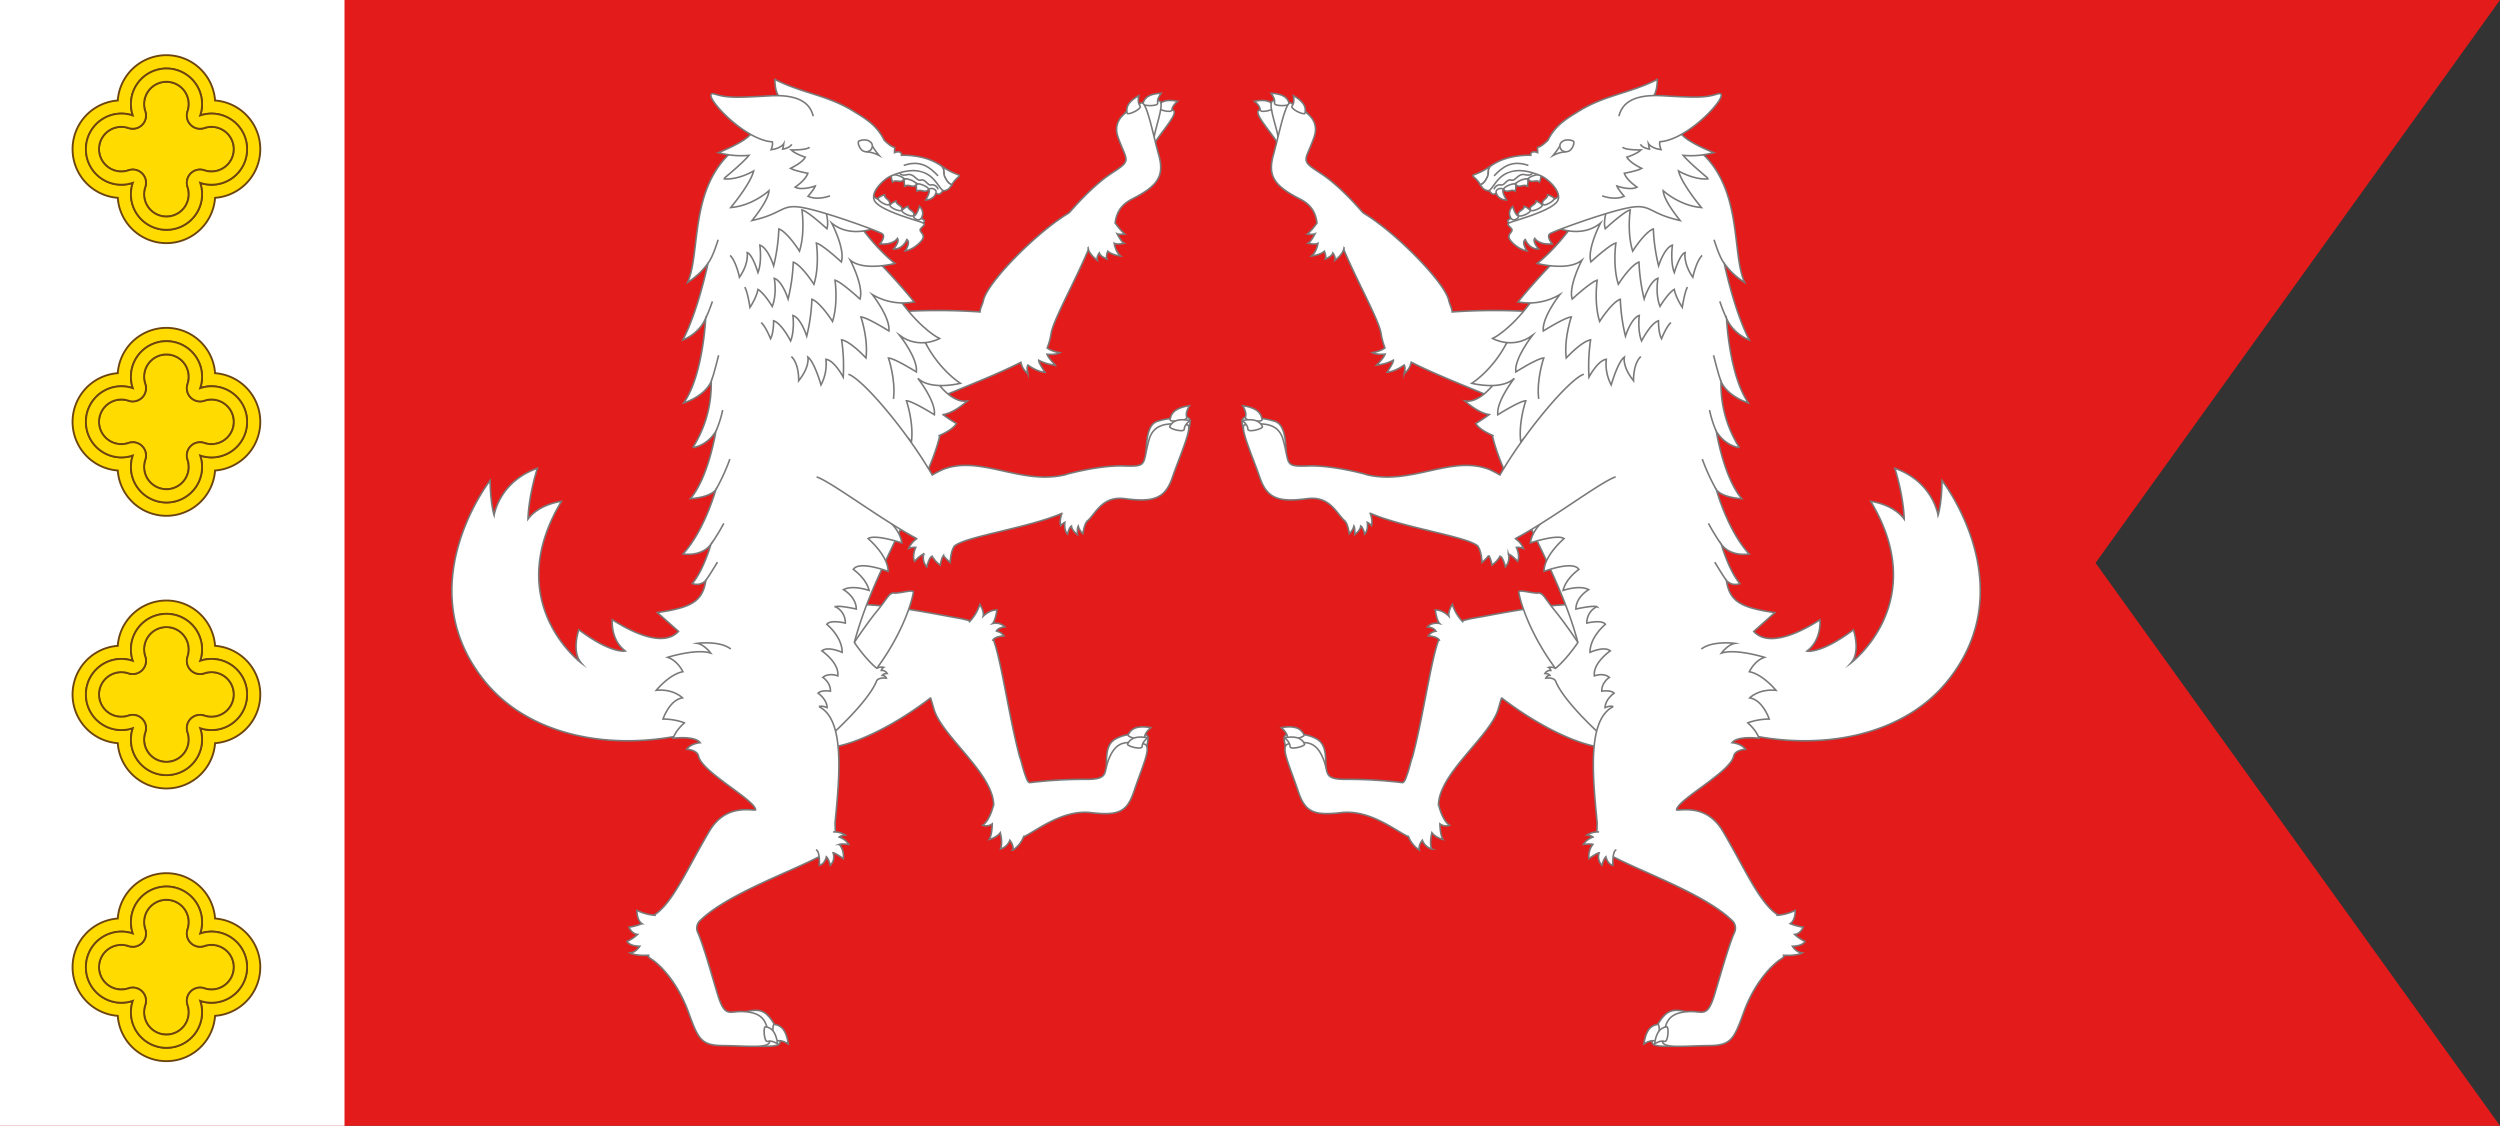 <svg id="Layer_1" data-name="Layer 1" xmlns="http://www.w3.org/2000/svg" viewBox="0 0 1321.89 595.28">
  <rect x="0" y="0" width="1321.89" height="595.28" fill="#333333" stroke="none"/>
  <defs>
    <style>
      .cls-1 {
        fill: #e41b1b;
      }

      .cls-2, .cls-4 {
        fill: #fff;
      }

      .cls-3 {
        fill: #ffdb00;
        stroke: #6c440f;
      }

      .cls-3, .cls-4 {
        stroke-miterlimit: 10;
      }

      .cls-4 {
        stroke: #797979;
        stroke-width: 0.85px;
      }
    </style>
  </defs>
  <title>southfield</title>
  <g>
    <polygon class="cls-1" points="1214.96 446.46 1321.89 595.28 0 595.28 0 0 1321.89 0 1108.03 297.64 1214.96 446.46"/>
    <rect class="cls-2" x="-206.56" y="206.56" width="595.28" height="182.16" transform="translate(-206.56 388.72) rotate(-90)"/>
    <g>
      <path class="cls-3" d="M123.63,78.87a11.81,11.81,0,0,1-11.79,11.8,11.54,11.54,0,0,1-3.76-.62,7,7,0,0,0-8.91,8.87,11.8,11.8,0,1,1-22.35,0,7,7,0,0,0-6.63-9.25,7.11,7.11,0,0,0-2.27.38,11.64,11.64,0,0,1-3.77.62,11.8,11.8,0,0,1,0-23.6,11.64,11.64,0,0,1,3.77.62,7,7,0,0,0,8.9-8.86,11.8,11.8,0,1,1,22.35,0,7,7,0,0,0,8.91,8.86,11.54,11.54,0,0,1,3.76-.62A11.81,11.81,0,0,1,123.63,78.87Z"/>
      <path class="cls-3" d="M113.72,53.14a25.79,25.79,0,0,0-51.45,0,25.8,25.8,0,0,0,0,51.46,25.79,25.79,0,0,0,51.45,0,25.8,25.8,0,0,0,0-51.46Zm-1.88,44.53a18.57,18.57,0,0,1-6-1,18.8,18.8,0,1,1-35.61,0,18.57,18.57,0,0,1-6,1,18.8,18.8,0,0,1,0-37.6,18.57,18.57,0,0,1,6,1,18.8,18.8,0,1,1,35.61,0,18.57,18.57,0,0,1,6-1,18.8,18.8,0,0,1,0,37.6Z"/>
      <path class="cls-3" d="M111.84,60.07a18.57,18.57,0,0,0-6,1,18.8,18.8,0,1,0-35.61,0,18.57,18.57,0,0,0-6-1,18.8,18.8,0,0,0,0,37.6,18.57,18.57,0,0,0,6-1,18.8,18.8,0,1,0,35.61,0,18.57,18.57,0,0,0,6,1,18.8,18.8,0,0,0,0-37.6Zm0,30.6a11.54,11.54,0,0,1-3.76-.62,7,7,0,0,0-8.91,8.87,11.8,11.8,0,1,1-22.35,0,7,7,0,0,0-6.63-9.25,7.11,7.11,0,0,0-2.27.38,11.64,11.64,0,0,1-3.77.62,11.8,11.8,0,0,1,0-23.6,11.64,11.64,0,0,1,3.77.62,7,7,0,0,0,8.9-8.86,11.8,11.8,0,1,1,22.35,0,7,7,0,0,0,8.91,8.86,11.54,11.54,0,0,1,3.76-.62,11.8,11.8,0,0,1,0,23.6Z"/>
    </g>
    <g>
      <path class="cls-3" d="M123.63,511.4a11.81,11.81,0,0,1-11.79,11.8,11.54,11.54,0,0,1-3.76-.62,7,7,0,0,0-8.91,8.87,11.8,11.8,0,1,1-22.35,0,7,7,0,0,0-6.63-9.25,7.11,7.11,0,0,0-2.27.38,11.64,11.64,0,0,1-3.77.62,11.8,11.8,0,0,1,0-23.6,11.64,11.64,0,0,1,3.77.62,7,7,0,0,0,8.9-8.86,11.8,11.8,0,1,1,22.35,0,7,7,0,0,0,8.91,8.86,11.54,11.54,0,0,1,3.76-.62A11.81,11.81,0,0,1,123.63,511.4Z"/>
      <path class="cls-3" d="M113.72,485.67a25.79,25.79,0,0,0-51.45,0,25.8,25.8,0,0,0,0,51.46,25.79,25.79,0,0,0,51.45,0,25.8,25.8,0,0,0,0-51.46Zm-1.88,44.53a18.57,18.57,0,0,1-6-1,18.8,18.8,0,1,1-35.61,0,18.57,18.57,0,0,1-6,1,18.8,18.8,0,0,1,0-37.6,18.57,18.57,0,0,1,6,1,18.8,18.8,0,1,1,35.61,0,18.57,18.57,0,0,1,6-1,18.8,18.8,0,0,1,0,37.6Z"/>
      <path class="cls-3" d="M111.84,492.6a18.57,18.57,0,0,0-6,1,18.8,18.8,0,1,0-35.61,0,18.57,18.57,0,0,0-6-1,18.8,18.8,0,0,0,0,37.6,18.57,18.57,0,0,0,6-1,18.8,18.8,0,1,0,35.61,0,18.57,18.57,0,0,0,6,1,18.8,18.8,0,0,0,0-37.6Zm0,30.6a11.54,11.54,0,0,1-3.76-.62,7,7,0,0,0-8.91,8.87,11.8,11.8,0,1,1-22.35,0,7,7,0,0,0-6.63-9.25,7.11,7.11,0,0,0-2.27.38,11.64,11.64,0,0,1-3.77.62,11.8,11.8,0,0,1,0-23.6,11.64,11.64,0,0,1,3.77.62,7,7,0,0,0,8.9-8.86,11.8,11.8,0,1,1,22.35,0,7,7,0,0,0,8.91,8.86,11.54,11.54,0,0,1,3.76-.62,11.8,11.8,0,0,1,0,23.6Z"/>
    </g>
    <g>
      <path class="cls-3" d="M123.63,223.05a11.81,11.81,0,0,1-11.79,11.8,11.54,11.54,0,0,1-3.76-.62,7,7,0,0,0-8.91,8.87,11.8,11.8,0,1,1-22.35,0,7,7,0,0,0-6.63-9.25,7.11,7.11,0,0,0-2.27.38,11.64,11.64,0,0,1-3.77.62,11.8,11.8,0,0,1,0-23.6,11.64,11.64,0,0,1,3.77.62,7,7,0,0,0,8.9-8.86,11.8,11.8,0,1,1,22.35,0,7,7,0,0,0,8.91,8.86,11.54,11.54,0,0,1,3.76-.62A11.81,11.81,0,0,1,123.63,223.05Z"/>
      <path class="cls-3" d="M113.72,197.32a25.79,25.79,0,0,0-51.45,0,25.8,25.8,0,0,0,0,51.46,25.79,25.79,0,0,0,51.45,0,25.8,25.8,0,0,0,0-51.46Zm-1.88,44.53a18.57,18.57,0,0,1-6-1,18.8,18.8,0,1,1-35.61,0,18.57,18.57,0,0,1-6,1,18.8,18.8,0,0,1,0-37.6,18.57,18.57,0,0,1,6,1,18.8,18.8,0,1,1,35.61,0,18.57,18.57,0,0,1,6-1,18.8,18.8,0,0,1,0,37.6Z"/>
      <path class="cls-3" d="M111.84,204.25a18.57,18.57,0,0,0-6,1,18.8,18.8,0,1,0-35.61,0,18.57,18.57,0,0,0-6-1,18.8,18.8,0,0,0,0,37.6,18.57,18.57,0,0,0,6-1,18.8,18.8,0,1,0,35.61,0,18.57,18.57,0,0,0,6,1,18.8,18.8,0,0,0,0-37.6Zm0,30.6a11.54,11.54,0,0,1-3.76-.62,7,7,0,0,0-8.91,8.87,11.8,11.8,0,1,1-22.35,0,7,7,0,0,0-6.63-9.25,7.11,7.11,0,0,0-2.27.38,11.64,11.64,0,0,1-3.77.62,11.8,11.8,0,0,1,0-23.6,11.64,11.64,0,0,1,3.77.62,7,7,0,0,0,8.9-8.86,11.8,11.8,0,1,1,22.35,0,7,7,0,0,0,8.91,8.86,11.54,11.54,0,0,1,3.76-.62,11.8,11.8,0,0,1,0,23.6Z"/>
    </g>
    <g>
      <path class="cls-3" d="M123.63,367.22A11.81,11.81,0,0,1,111.84,379a11.54,11.54,0,0,1-3.76-.62,7,7,0,0,0-8.91,8.87,11.8,11.8,0,1,1-22.35,0A7,7,0,0,0,70.19,378a7.11,7.11,0,0,0-2.27.38,11.64,11.64,0,0,1-3.77.62,11.8,11.8,0,0,1,0-23.6,11.64,11.64,0,0,1,3.77.62,7,7,0,0,0,8.9-8.86,11.8,11.8,0,1,1,22.35,0,7,7,0,0,0,8.91,8.86,11.54,11.54,0,0,1,3.76-.62A11.81,11.81,0,0,1,123.63,367.22Z"/>
      <path class="cls-3" d="M113.72,341.49a25.79,25.79,0,0,0-51.45,0,25.8,25.8,0,0,0,0,51.46,25.79,25.79,0,0,0,51.45,0,25.8,25.8,0,0,0,0-51.46ZM111.84,386a18.57,18.57,0,0,1-6-1,18.8,18.8,0,1,1-35.61,0,18.57,18.57,0,0,1-6,1,18.8,18.8,0,0,1,0-37.6,18.57,18.57,0,0,1,6,1,18.8,18.8,0,1,1,35.61,0,18.57,18.57,0,0,1,6-1,18.8,18.8,0,0,1,0,37.6Z"/>
      <path class="cls-3" d="M111.84,348.42a18.57,18.57,0,0,0-6,1,18.8,18.8,0,1,0-35.61,0,18.57,18.57,0,0,0-6-1,18.8,18.8,0,0,0,0,37.6,18.57,18.57,0,0,0,6-1,18.8,18.8,0,1,0,35.61,0,18.57,18.57,0,0,0,6,1,18.8,18.8,0,0,0,0-37.6Zm0,30.6a11.54,11.54,0,0,1-3.76-.62,7,7,0,0,0-8.91,8.87,11.8,11.8,0,1,1-22.35,0A7,7,0,0,0,70.19,378a7.11,7.11,0,0,0-2.27.38,11.64,11.64,0,0,1-3.77.62,11.8,11.8,0,0,1,0-23.6,11.64,11.64,0,0,1,3.77.62,7,7,0,0,0,8.9-8.86,11.8,11.8,0,1,1,22.35,0,7,7,0,0,0,8.91,8.86,11.54,11.54,0,0,1,3.76-.62,11.8,11.8,0,0,1,0,23.6Z"/>
    </g>
    <g>
      <g>
        <path class="cls-4" d="M681.24,388.43c2.21.19,7.71-1.5,14.74,2.18,5.95,3.11,4.89,10.95,5,17.6s-16.57.41-18.56-5.58C680.14,395.76,676.77,388,681.24,388.43Z"/>
        <path class="cls-4" d="M760.6,425.86c.08-16.72,26.83-36.09,31.46-50.45.69-2.12,1.74-6.34,2-6.35,16.45,12.7,37.59,24.17,52.79,26.15,13.53,1.76,32.74-13.59,33.25-29.38s-12.46-26.27-21.78-38.58c-11-14.56-55.75-4.51-78.56-.49-5.4.95-12.62,2.81-16.72,7.13-5.3,5.58-9.58,41.82-16.23,66.54-.48.95-1.22,4.11-2.1,7.11q-.78,2.4-1.61,4.53c-.53,1.11-1.09,1.81-1.65,1.75a237.31,237.31,0,0,0-28.62-1.74c-13,.23-10.34-3-12.65-9.53-4.56-12.82-11.45-9.69-18.32-9.28-5.56.34-.5,10.09,4.43,24.72,3.69,11,7.69,13.49,22.83,11.7s29,9.69,35.38,12.63C749.32,444.53,761.38,438.05,760.6,425.86Z"/>
      </g>
      <g>
        <path class="cls-4" d="M837.72,207.58c9.65-12.76,8.81-29.67-1.89-37.76-6.46-4.88-40.14-6.86-68-4.87,0-1.64-1.46-4.44-1.78-6.06-2.39-12.13-46.78-54.68-58.3-50.21s20.36,55.3,22.47,67.48a36,36,0,0,0,2.08,7.79c-2.26,1.83-6.62,2.49-6.62,2.49,2.53,1.33,6.72.8,6.72.8-1,2.52-4.5,5.81-4.5,5.81a24.91,24.91,0,0,0,8.88-2.61c.17,1.22-3.32,6.36-3.32,6.36,4.52-.36,9-3.83,9-3.83,1,1.42,0,4.62,0,4.62a10.42,10.42,0,0,0,3.75-6.07c19.08,9.76,48,19.54,54.57,24.51C811.57,224.12,828.07,220.34,837.72,207.58Z"/>
        <path class="cls-4" d="M666.25,58.17c2.19-.31,8.49-1.77,15.18-1.16s8.75,13.15,10.37,19.59S678.41,80.4,675.11,75C671.32,68.85,661.8,58.81,666.25,58.17Z"/>
        <path class="cls-4" d="M674,56.65c-.87-1.5-2.49-4.7-10.67-3.1,0,0,3,2.32,3,4.48S674.64,57.75,674,56.65Z"/>
        <path class="cls-4" d="M673.88,53.32c2.16.46,8.58,1.24,14.65,4.1s3.73,15.36,3.05,22-14.51-1-15.76-7.23C674.37,65.05,669.48,52.4,673.88,53.32Z"/>
        <path class="cls-4" d="M681.69,54.87c-.49-1.66-1.29-5.16-9.62-5.56,0,0,2.39,3,1.82,5.06S682.05,56.1,681.69,54.87Z"/>
        <path class="cls-4" d="M720.55,112.55a1,1,0,0,0,0-.17S709,98.49,698,91.46s-7.65-6.11-3.17-18.95c3.91-11.23-8.42-15.27-12-17.93-3-2.27-6.36,16.07-9.51,27.31s.54,16.47,14.13,23.38,6.44,19.61,11.71,24.31c2.13,1.91,6.93,2.37,11.51,1"/>
        <path class="cls-4" d="M690,59.88c.31-1.7,1.16-5.19-6.1-9.28,0,0,.79,3.73-.66,5.34S689.77,61.14,690,59.88Z"/>
      </g>
      <path class="cls-4" d="M822.39,353.35C807.05,332.56,803,314.42,803.1,313s7.5.87,10.12.58,3.29,2.4,8.91,9.28S834.3,339.6,834.3,339.6a13.06,13.06,0,0,1-2.76,10A9.75,9.75,0,0,1,822.39,353.35Z"/>
      <path class="cls-4" d="M873.78,549.9c.86-2,1-7.79,6.63-13.34,4.8-4.7,11.93-1.27,18.28.68s-4.73,15.88-11,15.92C880.41,553.21,872,554,873.78,549.9Z"/>
      <path class="cls-4" d="M1024.77,272.43s-2.64-17.69-22.86-24.81c4.94,16.08,4.94,26.88,4.94,26.88-5.86-8-17.69-9.42-17.69-9.42,32.16,53.53-10.46,85.47-10.46,85.47C984,344.57,980,333,980,333c-17.34,13-24.58,11.26-24.58,11.26,8-6,6.89-16.54,6.89-16.54-14.7,9.42-28.42,13.45-35,6.16l11.15-9.95c-18.37-2.64-23.91-6.07-25.63-17.05a6.37,6.37,0,0,0,7.15,1.69c-5.91-6.95-9.76-20.51-9.84-20.79h0c5,6.85,14.75,5.17,14.75,5.17-11.44-12.5-17.3-33.87-17.34-34h0c3.23,4.25,13.46,4.77,13.46,4.77-9.63-11.22-13.46-35.47-13.49-35.64h0c5,8,12.2,8.61,12.2,8.61a62.25,62.25,0,0,1-9.72-35h0c3.42,8,14.49,11.39,14.49,11.39-10.2-14.55-11.58-44.66-11.57-44.78,3.57,8.46,12.08,11.48,12.08,11.48-8-15.05-13.32-40.56-13.32-40.56a38,38,0,0,0,10.78,10.11c-8-17.64,1.3-59.6-35.57-77.05-8-3.79-35.19,4.37-35.19,4.37-2.85,39.43-39,73.44-52.3,99.33-20.89,40.75-11.54,56.91,6,94.52,11.41,24.47,22.38,44.87,28.92,69.23-.48.73-6,8.89-11.86,13.68a5,5,0,0,0-3.63-.5A2.57,2.57,0,0,1,820,354.5a3.21,3.21,0,0,0-3.1,1.61s2,0,2.61,1a2.29,2.29,0,0,0-2.13,1.46s3.93-.57,5.09,1.4h0c4.28,11.22,25.69,30.9,34.5,37.6,0,0-4,18.44,4.83,24.6,18.17,12.72,29.45-6.88,32.73-16.33l-2.75-17.66c10.35,3.2,1.5-3.22,12.13-5.77,45.76,17.2,98.87,10.86,125.68-22.13,40.9-50.31-2.75-106.24-2.75-106.24C1026.78,266.11,1024.77,272.43,1024.77,272.43Z"/>
      <path class="cls-4" d="M814.49,258.76s-8.57,8.27-7,15.54c0,0,10-4.47,13.15-2.73,0,0-10.23,6.67-11.47,15.49,0,0,14.28-4.76,17.84-2.27,0,0-10.66,9-10.58,17.33,0,0,15.27-5.86,18.42-1.05,0,0-6.87,4.7-8.35,11.13,0,0,8.73-3.07,13.52-.4,0,0-6.67,3.69-6.76,10.23,0,0,8.73-2,11.09-1.24a9.37,9.37,0,0,0-5.3,8.66s8.08-1.95,9.79.67c0,0-8.2,6.66-8.1,14.81,0,0,7.52-3.45,10.72-.78,0,0-9.29,6.39-8.42,13.23,0,0,4.71-1.88,7.9.79,0,0-4.14,2.76-4,7.28,0,0,4.81-.76,6.51,1.08,0,0-4.7,3.25-4.74,7.63,0,0,2.49-1.2,4.33-.55"/>
      <g>
        <path class="cls-4" d="M796.79,181.07c-7.6,14.82-18.59,21.6-18.59,21.6s15.57,4,22.52-2.65c0,0-9.63,12.22-8.74,19.27,0,0,11.49-7.26,14.78-7.38,0,0-3.94,11.44-2.66,21.65,0,0,8-8.7,12.85-9.57a97.67,97.67,0,0,0-.84,19.69s4.68-8.86,9.16-9.42"/>
        <path class="cls-4" d="M809.78,159.28c-11.53,15.64-20.55,19.7-20.55,19.7s10.59,6,21-1.59c0,0-9.63,12.22-8.75,19.27,0,0,11.49-7.26,14.78-7.38,0,0-3.94,11.44-2.66,21.66"/>
        <path class="cls-4" d="M824.35,135.63c-12.85,12.9-21.67,24-21.67,24a31.7,31.7,0,0,0,22.12-3.9s-9.63,12.22-8.75,19.27c0,0,11.49-7.26,14.78-7.38,0,0-3.94,11.44-2.66,21.66,0,0,8-8.71,12.86-9.58a96.84,96.84,0,0,0-.84,19.69s4.67-8.85,9.15-9.41a23.43,23.43,0,0,0,2.6,13.54s3.47-12.19,6.93-14.69c0,0-1.17,5,4.88,12.47,0,0-.34-8.81,3.86-12.77"/>
        <path class="cls-4" d="M832.37,117.94c-10.83,15.09-19.58,21.35-19.58,21.35s16.34,4.36,23.65-1.71c0,0-7.26,13.77-5.12,20.54,0,0,10-9.22,13.2-9.94,0,0-1.8,12,1.31,21.78,0,0,6.29-10,10.91-11.74a97.39,97.39,0,0,0,2.73,19.51s3-9.55,7.3-10.91c0,0-1,8,1.23,13.44,0,0,4.77-9.37,8.94-10.64,0,0-.14,6.23,1.6,9.48,0,0,2.79-6.93,5-8.51"/>
        <path class="cls-4" d="M842.21,98.31C833.38,114.85,825,121,825,121s12,4.64,21.32-3.09c0,0-7.26,13.77-5.11,20.54,0,0,10-9.22,13.2-9.94,0,0-1.8,12,1.3,21.78,0,0,6.3-10,10.91-11.74a97,97,0,0,0,2.74,19.51s3-9.55,7.3-10.91c0,0-1.56,8.13,1.09,14.86,0,0,4.14-7,7.54-9,0,0,.45,3.65,4.23,9.48,0,0,1.24-8.31,2.76-10.72"/>
        <path class="cls-4" d="M851.63,76.59c-2.7,15.13-17.89,24.4-17.89,24.4s13.47,4,20.17-.59c0,0-7.26,13.77-5.11,20.54,0,0,10-9.22,13.2-9.94,0,0-1.8,12,1.3,21.78,0,0,6.3-10,10.91-11.74A96.89,96.89,0,0,0,877,140.55s3-9.55,7.3-10.91c0,0-1.21,8.85,1,14.47,0,0,2.9-9.72,5.69-10.54,0,0-1,5.76,4.1,13,0,0,1.72-8.29,4.92-11.53"/>
        <path class="cls-4" d="M906.31,126.76s2.78,9.25,5.3,12.4"/>
        <path class="cls-4" d="M909.36,159.36a88.5,88.5,0,0,0,3.49,8.88"/>
        <path class="cls-4" d="M909.93,201.63c-1.44-3.87-3.87-13.78-3.87-13.78"/>
        <path class="cls-4" d="M907.45,228a60.59,60.59,0,0,1-3.54-11.18"/>
        <path class="cls-4" d="M907.48,258.86a107.78,107.78,0,0,1-7.38-16.1"/>
        <path class="cls-4" d="M910.07,287.73a117,117,0,0,1-6.73-11"/>
        <path class="cls-4" d="M912.76,306.84c-2.32-3.3-6.08-9.62-6.08-9.62"/>
        <path class="cls-4" d="M789.15,203.84S782,213.29,774.58,212c0,0,6.8,6.35,12.85,7.2a68.41,68.41,0,0,1-7.09,4.69s1.15,3.07,9.49,6.58"/>
      </g>
      <g>
        <path class="cls-4" d="M814.73,92.92c-8.46.71-21.76,8-23.56,9.21s-2.59.21-3.76-1.39,6.2-17.23,24.06-11.07,3.26,3.25,3.26,3.25"/>
        <path class="cls-4" d="M824.09,103.92s.17.65-8.31,4.12c-22,9-18.86,8.55-17.83,9.83,0,0,14-.19,18.87-2.37S829.5,106.69,824.09,103.92Z"/>
        <path class="cls-4" d="M791.17,102.13c1.24,3.73,5.41,3.64,5.41,3.64s-2.38-3.85-1.86-5.3S790.27,99.43,791.17,102.13Z"/>
        <path class="cls-4" d="M798.82,115.23c-2-3.44,1-6.11,1-6.11s1.27,4.28,2.75,5S800.26,117.73,798.82,115.23Z"/>
        <path class="cls-4" d="M795.2,100.26c1.49,2.09,4.14-.57,5.89.88a7.2,7.2,0,0,0,.34-3.42C801.09,96.15,794.27,99,795.2,100.26Z"/>
        <path class="cls-4" d="M801.61,97.61c1.49,2.09,4.14-.58,5.89.88a7.09,7.09,0,0,0,.34-3.42C807.5,93.5,800.69,96.3,801.61,97.61Z"/>
        <path class="cls-4" d="M808.25,94.87c1.26,2.22,4.18-.19,5.76,1.43a7.25,7.25,0,0,0,.72-3.38C814.56,91.33,807.47,93.49,808.25,94.87Z"/>
        <path class="cls-4" d="M802.92,113.82c-.78-2.39,3.13-2.56,3-4.73a8.39,8.39,0,0,1,3.07,2C810.12,112.29,803.41,115.31,802.92,113.82Z"/>
        <path class="cls-4" d="M809.24,111c-.78-2.39,3.13-2.56,3-4.73a8.39,8.39,0,0,1,3.07,2C816.44,109.45,809.73,112.48,809.24,111Z"/>
        <path class="cls-4" d="M815.78,108c-1-2.31,2.83-2.84,2.51-5a8.64,8.64,0,0,1,3.26,1.66C822.77,105.85,816.42,109.48,815.78,108Z"/>
        <g>
          <path class="cls-4" d="M786.39,93.68c1.17-2.38-.22-3.31,1.65-5.77-8.78,6-11,3.58-7.92,6.42a14.69,14.69,0,0,1,2.6,3.31C784.38,97.08,785.25,96,786.39,93.68Z"/>
          <path class="cls-4" d="M890,82.14a44.81,44.81,0,0,0,16.13-1.43s-15.23-5.94-17.55-10.59h0C885.5,62,878.31,55.79,869.29,52.7l3-.33c4.27-1.4,4-10.36,4-10.36-14.65,7.49-28.37,8.27-42.5,17.41-7.22,4.34-11.82,7.79-15.32,14.74-6.77,6.65-5.42,1-5.42,6.55,0,0-3.83-1.57-3.66,1.4,0,0-12.12-.68-20.69,5.36l-.65.44c-1.87,2.46-.48,3.39-1.65,5.77s-2,3.4-3.67,4c1,1.55,1.76,2.76,3.94,3.14,3.61.62,5.64-17.27,28.07-7.86,3.85,1.61,11.5,8.75,8.79,13.33s-18.15,9.09-22.66,10.55-4.16,1.47-1.9,3.76-3.73,2.9.33,7.27,8.11,4.78,8.11,4.78-3.15-4.37-.9-6c0,0,2,5.2,7,5,0,0-3.38-3.95-2-5.62,0,0,2,3.54,9.25,2.92,0,0-3.39-4-1.13-5.41S846.8,113,859.46,110.2c.66-.12,1.33-.26,2-.41,11.79-2.14,10,3.06,26.9,6.8,0,0-8.82-10.67-8.92-15.74,0,0,8.69,8,20.19,8.88,0,0-10.4-12.4-12.08-19.31,0,0,8.47,5,15.91,4.12C903.45,94.54,893.07,86,890,82.14Z"/>
        </g>
        <path class="cls-4" d="M790,93c4.29-4.58,9.36-8.63,18.15-5.51"/>
        <path class="cls-4" d="M790,100.13a3.23,3.23,0,0,1,3.78-2.33c1.77.3,3-3.29,5.3-2.58s3.54-3.69,7.21-2.86,3.89-1,3.89-1"/>
        <path class="cls-4" d="M867.41,76.3c.47,1,2.15,2.15,4.78,2.54a22.55,22.55,0,0,1-.56-2.89s1.42,2.5,6.67,3.15c0,0-1.12-2.59-.62-4.17,16.17-.94,39.8-28.23,30.24-25.18-6,1.94-11.27,1.93-28.61.89S857.48,55.72,856,61.45"/>
        <path class="cls-4" d="M824.77,77.23a39.55,39.55,0,0,1-3.61,5,17.32,17.32,0,0,1,6.86-2"/>
        <path class="cls-4" d="M831.78,74.54a7.52,7.52,0,0,0-4.23-.41,5.53,5.53,0,0,0-1.63.81,2.91,2.91,0,0,0-1.15,2.29,3.14,3.14,0,0,0,3.25,3,3.42,3.42,0,0,0,1.78-.49,4,4,0,0,0,1-.88C832.15,77.2,832.6,74.83,831.78,74.54Z"/>
      </g>
      <path class="cls-4" d="M853.05,373.61c-13.73,6.81-11,35.84-8.62,60.65.32,3.22-.86,9.79.76,13,3.9,7.73,53,22,70.87,39.69a5.37,5.37,0,0,1,1.09,6c-3.12,6.91-7.6,23.21-10.54,32.84-3.8,12.45-6.08,8.89-13,9.08-13.59.38-12.75,7.9-14.48,14.56-1.4,5.39,9.45,3.59,24.88,3.43,11.59-.12,12.94-3.79,18.18-18.1,5.16-14.09,13.87-24.15,19.87-27.88,2.79-1.74,10-15.7-1.7-22.91-10.07-6.22-17.73-24.87-29.44-44.54-8.44-14.16-21.2-10.83-24.39-11.15,0-5.21,28.3-19.87,30.17-28.47.75-3.44,6.24-3.59,6.24-3.59-2.25-3.19-7.11-3.5-7.11-3.5,2.87-3.84,14.23-2.37,14.23-2.37-1.33-4.32-5.86-8.07-5.94-8.14a33.88,33.88,0,0,1,11.36-2s-3.35-10.08-10.29-11.19c0,0,4.7-4.91,13.87-4,0,0-6.93-8.5-14.09-9.84,0,0,2.69-5.82,8-7.61,0,0-15.16-4.74-22.75-2.23,0,0,3.29-4.48,7.1-5.15,0,0-11.9-1.58-17.71,3"/>
      <g>
        <path class="cls-4" d="M659.05,220.69c2.21.16,8.67.07,15.08,2.08s5.76,14.71,6,21.35-18-3.51-20.07-9.47C657.66,227.81,654.57,220.37,659.05,220.69Z"/>
        <path class="cls-4" d="M837.44,197.87c-7.55,2.58-30.44,29.37-44.36,53.28a58.36,58.36,0,0,0-5.49-2.87c-20.05-7.93-41.36,8.57-65.21,2.66l-.13-.11s-17.39-4.89-30.41-4.46-9.76-.69-13.36-13.81c-3.14-11.46-15.6-7.8-20-8-3.8-.14,3.87,16.85,7.65,27.89s9.79,13.25,24.89,11.24,16.44,12.49,23.44,13.38c2.85.36,7.05-2,10.08-5.67,17.69,7.66,50.67,12.21,56.73,17.2,5.19,4.28,14.55,4.77,20-3.81,19-10.06,44.91-29.89,53-32.65"/>
      </g>
      <path class="cls-4" d="M667.35,221.91c-.36-1.94-.87-6-10.25-7.39,0,0,2.36,3.65,1.47,5.94S667.62,223.34,667.35,221.91Z"/>
      <path class="cls-4" d="M667.53,225.52c-.86-1.5-2.45-4.71-10.64-3.17,0,0,3,2.35,2.94,4.51S668.17,226.64,667.53,225.52Z"/>
      <path class="cls-4" d="M689.55,388.53c-1-1.73-2.71-5.41-12.06-3.79,0,0,3.39,2.72,3.27,5.18S690.25,389.8,689.55,388.53Z"/>
      <path class="cls-4" d="M689.82,393.41c-.84-1.52-2.38-4.75-10.6-3.33,0,0,3,2.39,2.88,4.55S690.44,394.53,689.82,393.41Z"/>
      <path class="cls-4" d="M876.56,541.66c-1.93.37-6,.91-7.33,10.3,0,0,3.64-2.39,5.94-1.51S878,541.39,876.56,541.66Z"/>
      <path class="cls-4" d="M881.29,542.91c-1.7.33-5.26.8-6.44,9.05,0,0,3.19-2.1,5.22-1.33S882.55,542.67,881.29,542.91Z"/>
      <path class="cls-4" d="M801.22,284.82a11.55,11.55,0,0,1,4.35,5.23,7.52,7.52,0,0,0-3.76-.61s2.09,4.37.62,7.35c0,0-2.71-3.09-4.87-3.89a7.2,7.2,0,0,1-1.58,6.8s-1.23-5.34-2.85-5.57a14.8,14.8,0,0,1-4.24,4.68s-.64-3.8-1.73-5.08a20.64,20.64,0,0,1-3.55,3.65s-.22-6.32-2.37-8.75"/>
      <path class="cls-4" d="M773.72,329.05a23.76,23.76,0,0,1-5.78-9.47s-2.35,3.46-1.79,6.26c0,0-3.23-3.41-7.26-3.32,0,0,.81,5.74,2.34,7.19,0,0-3.86-1-6.48,1.75,0,0,3.63.34,4.45,2.31a5.72,5.72,0,0,0-4,2.47s5.43.23,6,2.66"/>
      <path class="cls-4" d="M845.54,439.89a11.5,11.5,0,0,0-6.44,1.63s2.67.33,3.22,1.09a9.65,9.65,0,0,0-5.06,3.86s3.77-.42,5,0a10.22,10.22,0,0,0-2.1,7.54s4.32-3.1,5.43-3.1a6.37,6.37,0,0,0,1.45,6.63s.84-3.44,2.1-4.53c0,0,.75,3.86,3.69,4.53,0,0-.41-7.83,1.85-8.15"/>
      <path class="cls-4" d="M696.38,117.9a33.54,33.54,0,0,1-5.1,5.9s3.15.24,4.07-.19c0,0-2.16,4.33-3.71,5,0,0,3.45.91,5.24,0,0,0-.56,4.45-3.36,6.73,0,0,4.49-.44,6.74-2.51,0,0,1.19,2.51.49,4.15,0,0,3.59-1.45,4-3.25,0,0,1.65,2,1.07,3.94,0,0,4.92-3.61,4.86-7"/>
      <path class="cls-4" d="M724.51,271.43s1.5,3.82.66,6.53a6.31,6.31,0,0,0-2.21-1.78s.67,4-1.37,6.2c0,0-.86-3.57-2.1-4.26,0,0-.09,2.34-3.19,4.52,0,0,.3-3.11-.4-4.47a8.56,8.56,0,0,1-2.43,4s-.75-5.08-2.23-6.53"/>
      <path class="cls-4" d="M760.65,425.42s1.69,8.11,5.79,10.95a5.47,5.47,0,0,1-5.07-.77s0,5.77,1.63,8.29c0,0-4-1.05-5.88-3.62,0,0-1.44,5.33-.13,8.65a7.72,7.72,0,0,1-4.92-4.65s-2.28,2.74-1.59,5.22a15.34,15.34,0,0,1-5.92-7.61"/>
      <path class="cls-4" d="M939.24,484a26.28,26.28,0,0,0,10-2.61s.17,5.2-2.68,7a27.84,27.84,0,0,0,6.88,1.85s-1.32,3.51-4.53,3.85a20.4,20.4,0,0,0,5.53,3.69s-1.17,2.52-6.71,2.52c0,0,1.85,3.26,5.2,3.56,0,0-3,1.75-10.32,1.19"/>
      <path class="cls-4" d="M847.15,103.56c3.56,1.26,8.06,1.85,11.62.25,0,0-3.32-3.87-3.84-5.46,0,0,7,2.57,10.66.61,0,0-5.52-3.61-6.72-7.35,0,0,6.54-1.09,9.19-2.58,0,0-6.32-2.93-7.82-5.92,0,0,5.17-1.65,7.47-3.81,0,0-8.38.14-9.76-1.47"/>
    </g>
    <g>
      <g>
        <path class="cls-4" d="M604.79,388.43c-2.21.19-7.71-1.5-14.74,2.18-5.95,3.11-4.89,10.95-5,17.6s16.57.41,18.56-5.58C605.89,395.76,609.26,388,604.79,388.43Z"/>
        <path class="cls-4" d="M525.43,425.86c-.08-16.72-26.83-36.09-31.46-50.45-.69-2.12-1.74-6.34-2-6.35-16.45,12.7-37.59,24.17-52.79,26.15-13.53,1.76-32.74-13.59-33.25-29.38s12.46-26.27,21.78-38.58c11-14.56,55.75-4.51,78.56-.49,5.4.95,12.62,2.81,16.72,7.13,5.3,5.58,9.58,41.82,16.23,66.54.48.95,1.22,4.11,2.1,7.11q.78,2.4,1.61,4.53c.53,1.11,1.09,1.81,1.65,1.75a237.35,237.35,0,0,1,28.63-1.74c13,.23,10.33-3,12.64-9.53,4.56-12.82,11.45-9.69,18.32-9.28,5.56.34.5,10.09-4.43,24.72-3.69,11-7.69,13.49-22.83,11.7s-29,9.69-35.38,12.63C536.71,444.53,524.65,438.05,525.43,425.86Z"/>
      </g>
      <g>
        <path class="cls-4" d="M448.31,207.58c-9.65-12.76-8.8-29.67,1.89-37.76,6.46-4.88,40.14-6.86,68-4.87,0-1.64,1.46-4.44,1.78-6.06,2.39-12.13,46.78-54.68,58.3-50.21s-20.36,55.3-22.46,67.48A35.94,35.94,0,0,1,553.7,184c2.26,1.83,6.62,2.49,6.62,2.49-2.53,1.33-6.72.8-6.72.8,1,2.52,4.5,5.81,4.5,5.81a24.91,24.91,0,0,1-8.88-2.61c-.17,1.22,3.32,6.36,3.32,6.36-4.52-.36-9-3.83-9-3.83-1,1.42,0,4.62,0,4.62a10.47,10.47,0,0,1-3.75-6.07c-19.08,9.76-48,19.54-54.57,24.51C474.46,224.12,458,220.34,448.31,207.58Z"/>
        <path class="cls-4" d="M619.78,58.17c-2.19-.31-8.49-1.77-15.18-1.16s-8.75,13.15-10.37,19.59,13.39,3.8,16.69-1.58C614.71,68.85,624.23,58.81,619.78,58.17Z"/>
        <path class="cls-4" d="M612,56.65c.87-1.5,2.49-4.7,10.67-3.1,0,0-3,2.32-3,4.48S611.39,57.75,612,56.65Z"/>
        <path class="cls-4" d="M612.16,53.32c-2.17.46-8.59,1.24-14.66,4.1s-3.73,15.36-3,22,14.5-1,15.75-7.23C611.66,65.05,616.55,52.4,612.16,53.32Z"/>
        <path class="cls-4" d="M604.34,54.87c.49-1.66,1.29-5.16,9.62-5.56,0,0-2.39,3-1.82,5.06S604,56.1,604.34,54.87Z"/>
        <path class="cls-4" d="M565.48,112.55a1,1,0,0,0,0-.17S577.08,98.49,588,91.46s7.65-6.11,3.17-18.95c-3.91-11.23,8.42-15.27,12-17.93,3-2.27,6.36,16.07,9.51,27.31s-.54,16.47-14.12,23.38-6.45,19.61-11.71,24.31c-2.14,1.91-6.94,2.37-11.52,1"/>
        <path class="cls-4" d="M596,59.88c-.31-1.7-1.16-5.19,6.1-9.28,0,0-.79,3.73.66,5.34S596.26,61.14,596,59.88Z"/>
      </g>
      <path class="cls-4" d="M463.64,353.35C479,332.56,483,314.42,482.93,313s-7.5.87-10.12.58-3.29,2.4-8.9,9.28-12.18,16.79-12.18,16.79a13.06,13.06,0,0,0,2.76,10A9.75,9.75,0,0,0,463.64,353.35Z"/>
      <path class="cls-4" d="M412.25,549.9c-.86-2-1-7.79-6.63-13.34-4.8-4.7-11.93-1.27-18.28.68s4.73,15.88,11,15.92C405.62,553.21,414,554,412.25,549.9Z"/>
      <path class="cls-4" d="M261.26,272.43s2.64-17.69,22.86-24.81c-4.94,16.08-4.94,26.88-4.94,26.88,5.86-8,17.69-9.42,17.69-9.42-32.16,53.53,10.46,85.47,10.46,85.47-5.28-6-1.27-17.59-1.27-17.59,17.34,13,24.58,11.26,24.58,11.26-8-6-6.89-16.54-6.89-16.54,14.7,9.42,28.42,13.45,35,6.16l-11.15-9.95c18.37-2.64,23.91-6.07,25.63-17.05a6.37,6.37,0,0,1-7.15,1.69c5.91-6.95,9.76-20.51,9.84-20.79h0c-5,6.85-14.76,5.17-14.76,5.17,11.44-12.5,17.3-33.87,17.34-34h0c-3.23,4.25-13.46,4.77-13.46,4.77,9.63-11.22,13.46-35.47,13.49-35.64h0c-5,8-12.2,8.61-12.2,8.61a62.25,62.25,0,0,0,9.72-35h0c-3.42,8-14.49,11.39-14.49,11.39,10.2-14.55,11.58-44.66,11.57-44.78-3.57,8.46-12.08,11.48-12.08,11.48,8-15.05,13.32-40.56,13.32-40.56a38,38,0,0,1-10.78,10.11c8-17.64-1.3-59.6,35.57-77.05,8-3.79,35.19,4.37,35.19,4.37,2.85,39.43,39,73.44,52.31,99.33,20.88,40.75,11.53,56.91-6,94.52-11.41,24.47-22.38,44.87-28.92,69.23.48.73,6,8.89,11.86,13.68a5,5,0,0,1,3.63-.5A2.57,2.57,0,0,0,466,354.5a3.21,3.21,0,0,1,3.1,1.61s-2,0-2.61,1a2.29,2.29,0,0,1,2.13,1.46s-3.93-.57-5.09,1.4h0c-4.28,11.22-25.69,30.9-34.5,37.6,0,0,4,18.44-4.83,24.6-18.17,12.72-29.45-6.88-32.73-16.33l2.75-17.66c-10.35,3.2-1.5-3.22-12.13-5.77-45.76,17.2-98.87,10.86-125.68-22.13-40.89-50.31,2.75-106.24,2.75-106.24C259.25,266.11,261.26,272.43,261.26,272.43Z"/>
      <path class="cls-4" d="M471.54,258.76s8.57,8.27,7,15.54c0,0-9.95-4.47-13.15-2.73,0,0,10.23,6.67,11.47,15.49,0,0-14.28-4.76-17.84-2.27,0,0,10.66,9,10.58,17.33,0,0-15.27-5.86-18.42-1.05,0,0,6.87,4.7,8.35,11.13,0,0-8.72-3.07-13.52-.4,0,0,6.67,3.69,6.76,10.23,0,0-8.73-2-11.09-1.24a9.37,9.37,0,0,1,5.3,8.66s-8.08-1.95-9.79.67c0,0,8.2,6.66,8.1,14.81,0,0-7.52-3.45-10.72-.78,0,0,9.29,6.39,8.42,13.23,0,0-4.7-1.88-7.9.79,0,0,4.15,2.76,4,7.28,0,0-4.81-.76-6.51,1.08,0,0,4.7,3.25,4.74,7.63,0,0-2.49-1.2-4.33-.55"/>
      <g>
        <path class="cls-4" d="M489.24,181.07c7.6,14.82,18.59,21.6,18.59,21.6s-15.57,4-22.52-2.65c0,0,9.63,12.22,8.74,19.27,0,0-11.49-7.26-14.78-7.38,0,0,3.94,11.44,2.66,21.65,0,0-8-8.7-12.85-9.57a97.67,97.67,0,0,1,.84,19.69s-4.68-8.86-9.16-9.42"/>
        <path class="cls-4" d="M476.25,159.28C487.78,174.92,496.8,179,496.8,179s-10.59,6-21-1.59c0,0,9.63,12.22,8.75,19.27,0,0-11.49-7.26-14.78-7.38,0,0,3.94,11.44,2.66,21.66"/>
        <path class="cls-4" d="M461.68,135.63c12.86,12.9,21.67,24,21.67,24a31.7,31.7,0,0,1-22.12-3.9S470.86,167.9,470,175c0,0-11.49-7.26-14.78-7.38,0,0,3.94,11.44,2.66,21.66,0,0-8-8.71-12.86-9.58a96.84,96.84,0,0,1,.84,19.69s-4.67-8.85-9.15-9.41a23.43,23.43,0,0,1-2.6,13.54s-3.47-12.19-6.93-14.69c0,0,1.17,5-4.88,12.47,0,0,.34-8.81-3.86-12.77"/>
        <path class="cls-4" d="M453.66,117.94c10.83,15.09,19.58,21.35,19.58,21.35s-16.34,4.36-23.65-1.71c0,0,7.26,13.77,5.12,20.54,0,0-10-9.22-13.2-9.94,0,0,1.8,12-1.31,21.78,0,0-6.29-10-10.91-11.74a97.39,97.39,0,0,1-2.73,19.51s-3-9.55-7.3-10.91c0,0,1,8-1.22,13.44,0,0-4.78-9.37-9-10.64,0,0,.14,6.23-1.6,9.48,0,0-2.79-6.93-5-8.51"/>
        <path class="cls-4" d="M443.82,98.31c8.83,16.54,17.25,22.73,17.25,22.73s-12,4.64-21.32-3.09c0,0,7.26,13.77,5.11,20.54,0,0-10-9.22-13.2-9.94,0,0,1.8,12-1.3,21.78,0,0-6.3-10-10.91-11.74a97,97,0,0,1-2.74,19.51s-3-9.55-7.3-10.91c0,0,1.56,8.13-1.09,14.86,0,0-4.14-7-7.54-9,0,0-.45,3.65-4.23,9.48,0,0-1.24-8.31-2.76-10.72"/>
        <path class="cls-4" d="M434.4,76.59c2.7,15.13,17.89,24.4,17.89,24.4s-13.47,4-20.17-.59c0,0,7.26,13.77,5.11,20.54,0,0-10-9.22-13.2-9.94,0,0,1.8,12-1.3,21.78,0,0-6.3-10-10.91-11.74a96.89,96.89,0,0,1-2.74,19.51s-3-9.55-7.3-10.91c0,0,1.21,8.85-1,14.47,0,0-2.9-9.72-5.69-10.54,0,0,1,5.76-4.1,13,0,0-1.72-8.29-4.92-11.53"/>
        <path class="cls-4" d="M379.72,126.76s-2.78,9.25-5.3,12.4"/>
        <path class="cls-4" d="M376.68,159.36a90.33,90.33,0,0,1-3.5,8.88"/>
        <path class="cls-4" d="M376.1,201.63c1.44-3.87,3.87-13.78,3.87-13.78"/>
        <path class="cls-4" d="M378.58,228a60.59,60.59,0,0,0,3.54-11.18"/>
        <path class="cls-4" d="M378.55,258.86a107.78,107.78,0,0,0,7.38-16.1"/>
        <path class="cls-4" d="M376,287.73a118.24,118.24,0,0,0,6.72-11"/>
        <path class="cls-4" d="M373.27,306.84c2.33-3.3,6.08-9.62,6.08-9.62"/>
        <path class="cls-4" d="M496.88,203.84s7.11,9.45,14.57,8.18c0,0-6.8,6.35-12.85,7.2a68.41,68.41,0,0,0,7.09,4.69s-1.15,3.07-9.49,6.58"/>
      </g>
      <g>
        <path class="cls-4" d="M471.3,92.92c8.46.71,21.76,8,23.56,9.21s2.59.21,3.76-1.39-6.2-17.23-24.06-11.07-3.26,3.25-3.26,3.25"/>
        <path class="cls-4" d="M461.94,103.92s-.17.65,8.31,4.12c22,9,18.86,8.55,17.83,9.83,0,0-14-.19-18.87-2.37S456.53,106.69,461.94,103.92Z"/>
        <path class="cls-4" d="M494.86,102.13c-1.24,3.73-5.41,3.64-5.41,3.64s2.38-3.85,1.86-5.3S495.76,99.43,494.86,102.13Z"/>
        <path class="cls-4" d="M487.21,115.23c2-3.44-1-6.11-1-6.11s-1.27,4.28-2.75,5S485.77,117.73,487.21,115.23Z"/>
        <path class="cls-4" d="M490.83,100.26c-1.49,2.09-4.14-.57-5.89.88a7.2,7.2,0,0,1-.34-3.42C484.94,96.15,491.76,99,490.83,100.26Z"/>
        <path class="cls-4" d="M484.42,97.61c-1.49,2.09-4.14-.58-5.89.88a7.09,7.09,0,0,1-.34-3.42C478.53,93.5,485.35,96.3,484.42,97.61Z"/>
        <path class="cls-4" d="M477.78,94.87c-1.26,2.22-4.18-.19-5.76,1.43a7.25,7.25,0,0,1-.72-3.38C471.47,91.33,478.56,93.49,477.78,94.87Z"/>
        <path class="cls-4" d="M483.11,113.82c.78-2.39-3.13-2.56-3-4.73a8.39,8.39,0,0,0-3.07,2C475.91,112.29,482.62,115.31,483.11,113.82Z"/>
        <path class="cls-4" d="M476.79,111c.78-2.39-3.13-2.56-3-4.73a8.39,8.39,0,0,0-3.07,2C469.59,109.45,476.3,112.48,476.79,111Z"/>
        <path class="cls-4" d="M470.25,108c1-2.31-2.83-2.84-2.51-5a8.64,8.64,0,0,0-3.26,1.66C463.26,105.85,469.61,109.48,470.25,108Z"/>
        <g>
          <path class="cls-4" d="M499.64,93.68c-1.17-2.38.22-3.31-1.65-5.77,8.78,6,11,3.58,7.92,6.42a14.69,14.69,0,0,0-2.6,3.31C501.65,97.08,500.78,96,499.64,93.68Z"/>
          <path class="cls-4" d="M396,82.14a44.81,44.81,0,0,1-16.13-1.43s15.23-5.94,17.56-10.59h0c3.1-8.17,10.29-14.33,19.31-17.42l-3-.33c-4.27-1.4-4-10.36-4-10.36,14.65,7.49,28.37,8.27,42.5,17.41,7.22,4.34,11.82,7.79,15.32,14.74,6.77,6.65,5.42,1,5.42,6.55,0,0,3.83-1.57,3.66,1.4,0,0,12.12-.68,20.69,5.36l.65.44c1.87,2.46.48,3.39,1.65,5.77s2,3.4,3.67,4c-1,1.55-1.76,2.76-3.94,3.14-3.61.62-5.64-17.27-28.07-7.86-3.85,1.61-11.5,8.75-8.79,13.33s18.15,9.09,22.66,10.55,4.16,1.47,1.9,3.76,3.73,2.9-.33,7.27-8.11,4.78-8.11,4.78,3.15-4.37.9-6c0,0-2,5.2-7,5,0,0,3.38-3.95,2-5.62,0,0-2,3.54-9.24,2.92,0,0,3.38-4,1.12-5.41S439.23,113,426.57,110.2c-.66-.12-1.33-.26-2-.41-11.79-2.14-10,3.06-26.9,6.8,0,0,8.82-10.67,8.92-15.74,0,0-8.69,8-20.19,8.88,0,0,10.4-12.4,12.08-19.31,0,0-8.47,5-15.91,4.12C382.58,94.54,393,86,396,82.14Z"/>
        </g>
        <path class="cls-4" d="M496,93c-4.29-4.58-9.36-8.63-18.15-5.51"/>
        <path class="cls-4" d="M496,100.13a3.23,3.23,0,0,0-3.78-2.33c-1.77.3-3-3.29-5.3-2.58s-3.54-3.69-7.21-2.86-3.89-1-3.89-1"/>
        <path class="cls-4" d="M418.62,76.3c-.47,1-2.15,2.15-4.78,2.54A22.55,22.55,0,0,0,414.4,76s-1.42,2.5-6.67,3.15c0,0,1.12-2.59.62-4.17-16.17-.94-39.8-28.23-30.24-25.18,6.05,1.94,11.27,1.93,28.61.89S428.55,55.72,430,61.45"/>
        <path class="cls-4" d="M461.26,77.23a39.55,39.55,0,0,0,3.61,5,17.32,17.32,0,0,0-6.86-2"/>
        <path class="cls-4" d="M454.25,74.54a7.53,7.53,0,0,1,4.23-.41,5.53,5.53,0,0,1,1.63.81,2.91,2.91,0,0,1,1.15,2.29,3.14,3.14,0,0,1-3.25,3,3.42,3.42,0,0,1-1.78-.49,4,4,0,0,1-1-.88C453.88,77.2,453.43,74.83,454.25,74.54Z"/>
      </g>
      <path class="cls-4" d="M433,373.61c13.73,6.81,11,35.84,8.62,60.65-.31,3.22.86,9.79-.76,13-3.9,7.73-53,22-70.87,39.69a5.37,5.37,0,0,0-1.09,6c3.12,6.91,7.6,23.21,10.54,32.84,3.8,12.45,6.08,8.89,13,9.08,13.59.38,12.75,7.9,14.48,14.56,1.4,5.39-9.45,3.59-24.88,3.43-11.59-.12-12.94-3.79-18.18-18.1C358.66,520.66,350,510.6,344,506.87c-2.8-1.74-10-15.7,1.69-22.91,10.07-6.22,17.73-24.87,29.44-44.54,8.44-14.16,21.2-10.83,24.39-11.15,0-5.21-28.3-19.87-30.17-28.47-.75-3.44-6.24-3.59-6.24-3.59,2.25-3.19,7.11-3.5,7.11-3.5-2.87-3.84-14.23-2.37-14.23-2.37,1.33-4.32,5.86-8.07,5.94-8.14a33.88,33.88,0,0,0-11.36-2s3.35-10.08,10.29-11.19c0,0-4.7-4.91-13.87-4,0,0,6.93-8.5,14.09-9.84,0,0-2.68-5.82-8.05-7.61,0,0,15.16-4.74,22.75-2.23,0,0-3.29-4.48-7.1-5.15,0,0,11.9-1.58,17.72,3"/>
      <g>
        <path class="cls-4" d="M627,220.69c-2.21.16-8.67.07-15.08,2.08s-5.76,14.71-6,21.35,18-3.51,20.06-9.47C628.38,227.81,631.46,220.37,627,220.69Z"/>
        <path class="cls-4" d="M448.59,197.87c7.55,2.58,30.44,29.37,44.36,53.28a58.36,58.36,0,0,1,5.49-2.87c20.05-7.93,41.36,8.57,65.21,2.66l.13-.11s17.39-4.89,30.41-4.46,9.76-.69,13.36-13.81c3.14-11.46,15.6-7.8,20-8,3.8-.14-3.87,16.85-7.65,27.89s-9.79,13.25-24.89,11.24S578.6,276.21,571.6,277.1c-2.85.36-7.05-2-10.08-5.67-17.69,7.66-50.67,12.21-56.73,17.2-5.19,4.28-14.55,4.77-20-3.81-19-10.06-44.91-29.89-53-32.65"/>
      </g>
      <path class="cls-4" d="M618.68,221.91c.36-1.94.87-6,10.25-7.39,0,0-2.36,3.65-1.47,5.94S618.41,223.34,618.68,221.91Z"/>
      <path class="cls-4" d="M618.5,225.52c.86-1.5,2.45-4.71,10.64-3.17,0,0-3,2.35-2.94,4.51S617.86,226.64,618.5,225.52Z"/>
      <path class="cls-4" d="M596.49,388.53c1-1.73,2.7-5.41,12-3.79,0,0-3.39,2.72-3.27,5.18S595.78,389.8,596.49,388.53Z"/>
      <path class="cls-4" d="M596.21,393.41c.84-1.52,2.38-4.75,10.6-3.33,0,0-3,2.39-2.88,4.55S595.59,394.53,596.21,393.41Z"/>
      <path class="cls-4" d="M409.47,541.66c1.93.37,6,.91,7.33,10.3,0,0-3.64-2.39-5.94-1.51S408,541.39,409.47,541.66Z"/>
      <path class="cls-4" d="M404.74,542.91c1.7.33,5.26.8,6.44,9.05,0,0-3.19-2.1-5.22-1.33S403.48,542.67,404.74,542.91Z"/>
      <path class="cls-4" d="M484.81,284.82a11.55,11.55,0,0,0-4.35,5.23,7.52,7.52,0,0,1,3.76-.61s-2.09,4.37-.62,7.35c0,0,2.71-3.09,4.87-3.89a7.2,7.2,0,0,0,1.58,6.8s1.23-5.34,2.85-5.57a15,15,0,0,0,4.24,4.68s.64-3.8,1.73-5.08a20.64,20.64,0,0,0,3.55,3.65s.22-6.32,2.37-8.75"/>
      <path class="cls-4" d="M512.31,329.05a23.86,23.86,0,0,0,5.79-9.47s2.34,3.46,1.78,6.26c0,0,3.23-3.41,7.26-3.32,0,0-.81,5.74-2.34,7.19,0,0,3.86-1,6.48,1.75,0,0-3.63.34-4.45,2.31a5.72,5.72,0,0,1,4,2.47s-5.43.23-6,2.66"/>
      <path class="cls-4" d="M440.49,439.89a11.5,11.5,0,0,1,6.44,1.63s-2.67.33-3.22,1.09a9.65,9.65,0,0,1,5.06,3.86s-3.77-.42-4.95,0a10.22,10.22,0,0,1,2.1,7.54s-4.32-3.1-5.43-3.1a6.37,6.37,0,0,1-1.45,6.63s-.84-3.44-2.1-4.53c0,0-.75,3.86-3.69,4.53,0,0,.41-7.83-1.85-8.15"/>
      <path class="cls-4" d="M589.65,117.9a33.54,33.54,0,0,0,5.1,5.9s-3.15.24-4.07-.19c0,0,2.16,4.33,3.71,5,0,0-3.45.91-5.24,0,0,0,.56,4.45,3.36,6.73,0,0-4.49-.44-6.74-2.51,0,0-1.19,2.51-.49,4.15,0,0-3.59-1.45-4-3.25,0,0-1.65,2-1.07,3.94,0,0-4.92-3.61-4.86-7"/>
      <path class="cls-4" d="M561.52,271.43s-1.5,3.82-.65,6.53a6.24,6.24,0,0,1,2.2-1.78s-.66,4,1.37,6.2c0,0,.86-3.57,2.1-4.26,0,0,.09,2.34,3.19,4.52,0,0-.3-3.11.4-4.47a8.56,8.56,0,0,0,2.43,4s.75-5.08,2.23-6.53"/>
      <path class="cls-4" d="M525.38,425.42s-1.69,8.11-5.79,10.95a5.47,5.47,0,0,0,5.07-.77s0,5.77-1.63,8.29c0,0,4-1.05,5.88-3.62,0,0,1.44,5.33.13,8.65a7.72,7.72,0,0,0,4.92-4.65s2.28,2.74,1.59,5.22a15.34,15.34,0,0,0,5.92-7.61"/>
      <path class="cls-4" d="M346.79,484a26.28,26.28,0,0,1-10-2.61s-.17,5.2,2.68,7a27.84,27.84,0,0,1-6.88,1.85s1.32,3.51,4.53,3.85a20.4,20.4,0,0,1-5.53,3.69s1.17,2.52,6.71,2.52c0,0-1.85,3.26-5.2,3.56,0,0,3,1.75,10.32,1.19"/>
      <path class="cls-4" d="M438.88,103.56c-3.56,1.26-8.06,1.85-11.62.25,0,0,3.32-3.87,3.84-5.46,0,0-7,2.57-10.66.61,0,0,5.52-3.61,6.72-7.35,0,0-6.54-1.09-9.18-2.58,0,0,6.31-2.93,7.81-5.92,0,0-5.17-1.65-7.47-3.81,0,0,8.38.14,9.76-1.47"/>
    </g>
  </g>
</svg>
